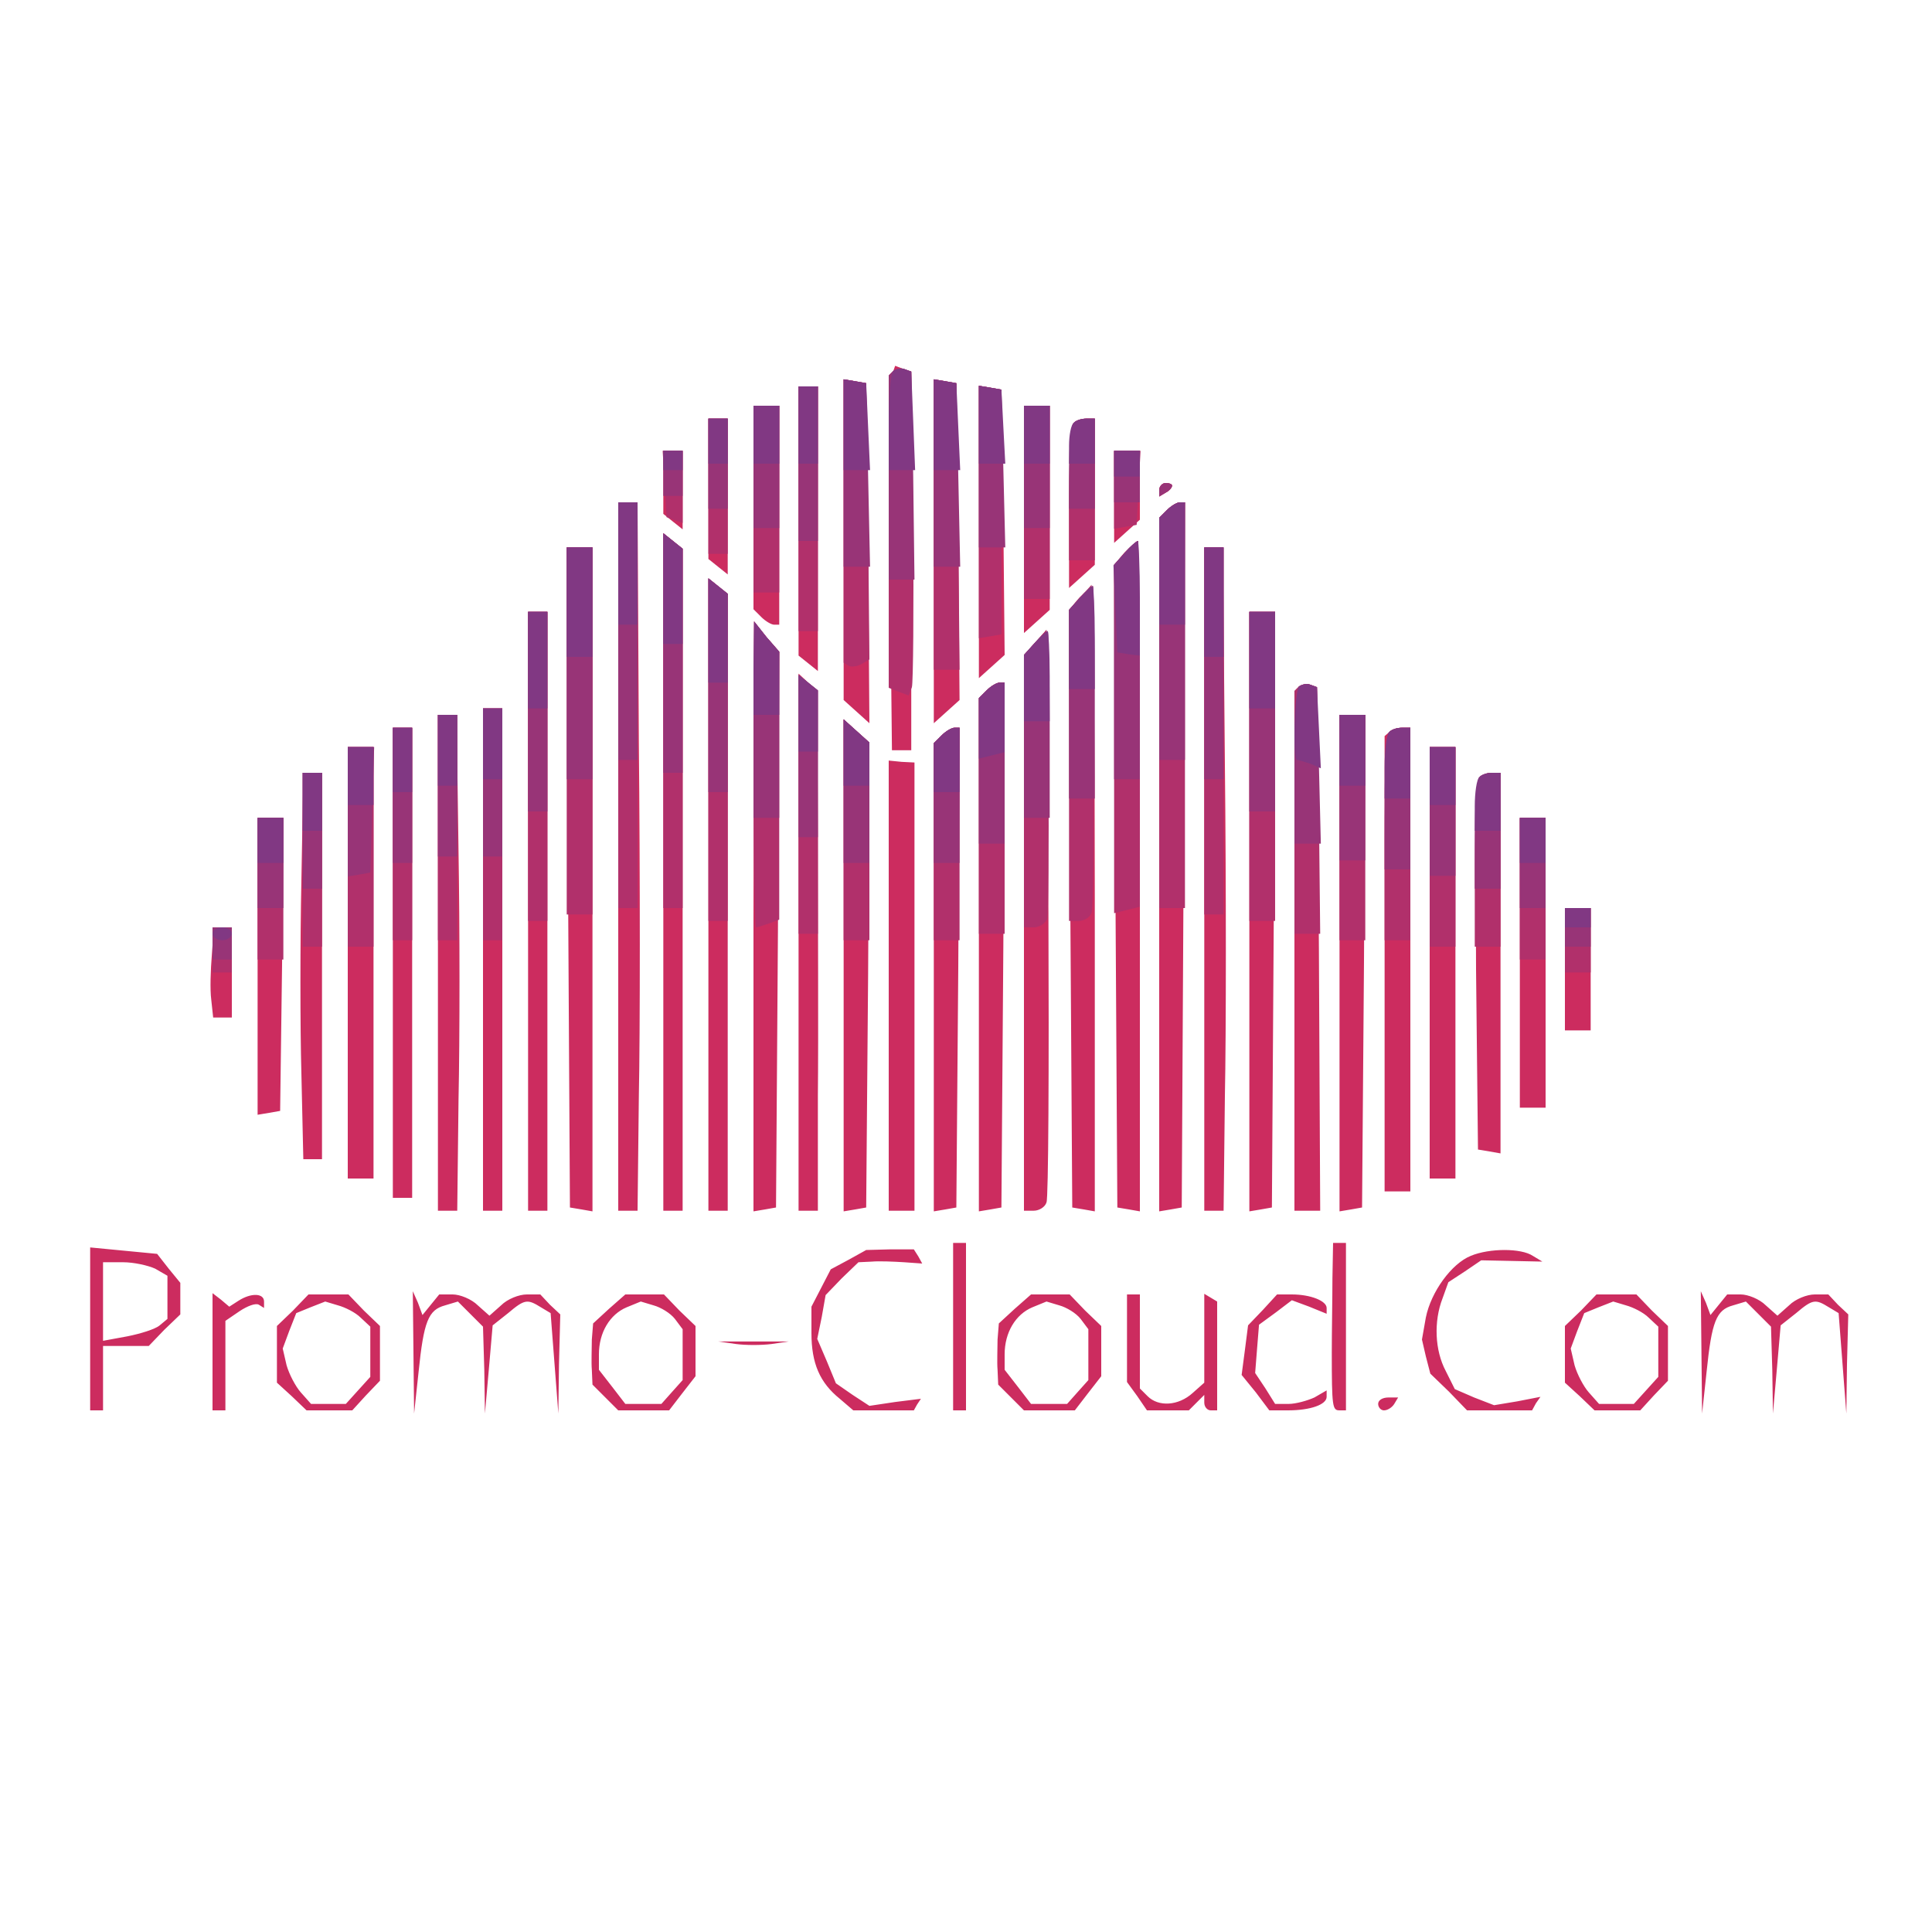 <?xml version="1.0"?><svg version="1.2" baseProfile="tiny-ps" viewBox="0 0 300 300" xmlns="http://www.w3.org/2000/svg" xmlns:xlink="http://www.w3.org/1999/xlink"><title>Promo Cloud</title><g><g fill="#cc2c5f" transform="matrix(.1 0 0 -.1 0 300)"><path d="M1385 2418c-3-7-4-141-3-298l3-285h30v588l-12 4-13 5-5-14zm-75-256v-249l20-18 20-18-2 264-3 264-17 3-18 3v-249zm140-18v-267l20 18 20 18-2 246-3 246-17 3-18 3v-267zm-210 47v-209l15-12 15-12v442h-30v-209zm280-17v-227l20 18 20 18-2 206-3 206-17 3-18 3v-227zm-350 38v-158l12-12c7-7 16-12 20-12h8v340h-40v-158zm420-19v-176l20 18 20 18v317h-40v-177zm-490 48v-109l15-12 15-12v242h-30v-109zm567 102c-4-3-7-63-7-131v-125l20 18 20 18v227h-13c-8 0-17-3-20-7zm-637-92v-49l15-12 15-12v122h-30v-49zm700-23v-71l20 18 20 18v107h-40v-72zm70 11v-10l10 6c6 3 10 8 10 11 0 2-4 4-10 4-5 0-10-5-10-11zm-840-569v-550h30l2 178c2 97 2 345 0 550l-2 372h-30v-550zm852 538-12-12V1119l18 3 17 3 3 548 2 547h-8c-4 0-13-5-20-12zm-782-562v-526h30v1028l-15 12-15 12v-526zm716 496-16-19 2-499 3-499 18-3 17-3v520c0 287-2 521-3 521-2 0-11-8-21-18zm-864-504 3-513 18-3 17-3v1031h-40l2-512zm988-3v-515h30l2 178c2 97 2 329 0 515l-3 337h-29v-515zm-770-24v-491h30v958l-15 12-15 12v-491zm576 461-16-19 2-464 3-464 18-3 17-3v485c0 267-2 486-3 486-2 0-11-8-21-18zm-856-487v-465h30v930h-30v-465zm1120-1v-465l18 3 17 3 3 463 2 462h-40v-466zm-770-7v-458l18 3 17 3 3 431 2 432-20 23-19 24-1-458zm438 426-18-20v-863h15c9 0 18 6 20 13 3 6 4 209 3 451l-3 438-17-19zm-368-466v-417h30v178c1 97 0 278 0 402l-1 225-14 15-15 14v-417zm292 391-12-12v-797l18 3 17 3 3 408 2 407h-8c-4 0-13-5-20-12zm485 6-7-7v-807h40l-2 407-3 406-11 4c-5 2-13 0-17-3zM750 1510v-390h30v780h-30v-390zm-70-5v-385h30l2 173c2 94 2 268 0 385l-3 212h-29v-385zm1400-1v-385l18 3 17 3 3 383 2 382h-40v-386zm-770-3v-382l18 3 17 3 3 361 2 361-20 18-20 18v-382zm-700 4v-365h30v730h-30v-365zm852 353-12-12v-727l18 3 17 3 3 373 2 372h-8c-4 0-13-5-20-12zm695 5-7-6v-707h40v720h-13c-8 0-17-3-20-7zM540 1505v-335h40v670h-40v-335zm1680 0v-335h40v670h-40v-335zm-840-36v-349h40v696l-20 1-20 2v-350zm-912 164c-2-93-2-228 0-300l3-133h29v600h-29l-3-167zm1827 154c-3-7-4-138-3-292l3-280 18-3 17-3v591h-15c-9 0-18-6-20-13zM400 1499v-230l18 3 17 3 3 228 2 227h-40v-231zm1960 6v-225h40v450h-40v-225zm70-10v-95h40v190h-40v-95zm-2101 23c-2-24-3-55-1-70l3-28h29v140h-28l-3-42zm1151-578V810h20v260h-20V940zm589 75c0-30-1-82-1-115 0-85 1-90 12-90h10v260h-20l-1-55zM140 936V810h20v100h71l24 25 25 24v49l-18 22-18 23-52 5-52 5V936zm101 94 19-11v-67l-12-10c-7-6-30-13-50-17l-38-7v122h31c17 0 39-5 50-10zm1077 14-28-15-15-29-15-29v-41c0-47 13-77 44-102l21-18h94l5 9 6 9-40-5-40-6-26 17-26 18-14 34-15 35 7 34 6 34 25 26 26 25 21 1c11 1 34 0 50-1l28-2-6 11-7 11h-37l-37-1-27-15zm966 6c-30-12-62-56-70-96l-6-34 6-26 7-27 29-28 28-29h101l6 11 7 10-36-7-36-6-31 12-30 13-14 28c-17 32-19 77-5 113l9 25 26 17 25 17 48-1 47-1-15 9c-18 12-67 12-96 0zM330 901v-91h20v139l22 15c12 8 25 13 30 10l8-5v10c0 13-20 14-40 1l-14-9-13 11-13 10v-91zm125 64-25-24v-88l23-21 23-22h71l21 23 22 23v85l-25 24-24 25h-62l-24-25zm105-11 15-14v-78l-19-21-19-21h-54l-16 18c-8 9-18 28-22 42l-6 26 10 27 11 28 22 9 23 9 20-6c11-3 27-11 35-19zm82-54 1-95 7 65c8 78 15 96 41 103l20 6 20-20 19-19 2-67 1-68 6 68 6 69 24 19c26 22 30 22 51 9l15-9 6-78 6-78 1 77 2 77-16 15-15 16h-21c-12 0-30-7-40-17l-18-16-18 16c-10 10-28 17-39 17h-21l-13-16-13-16-7 19-8 18 1-95zm304 68-25-23-2-25c0-14-1-35 0-47l1-23 20-20 20-20h79l20 26 21 27v78l-25 24-24 25h-60l-25-22zm102-16 12-16v-79l-17-19-16-18h-56l-20 26-21 27v24c0 34 17 62 43 73l22 9 20-6c11-3 26-12 33-21zm528 16-25-23-2-25c0-14-1-35 0-47l1-23 20-20 20-20h79l20 26 21 27v78l-25 24-24 25h-60l-25-22zm102-16 12-16v-79l-17-19-16-18h-56l-20 26-21 27v24c0 34 17 62 43 73l22 9 20-6c11-3 26-12 33-21zm72-30v-68l16-22 15-22h65l12 12 12 12v-12c0-7 5-12 10-12h10v169l-10 6-10 6V853l-18-16c-22-20-53-22-70-5l-12 12v146h-20v-68zm211 44-23-24-5-39-5-38 22-27 21-28h29c35 0 60 9 60 21v10l-19-11c-11-5-29-10-40-10h-21l-15 24-16 24 3 38 3 37 26 19 25 19 27-10 27-11v9c0 11-25 21-54 21h-23l-22-24zm494-1-25-24v-88l23-21 23-22h71l21 23 22 23v85l-25 24-24 25h-62l-24-25zm105-11 15-14v-78l-19-21-19-21h-54l-16 18c-8 9-18 28-22 42l-6 26 10 27 11 28 22 9 23 9 20-6c11-3 27-11 35-19zm82-54 1-95 7 65c8 78 15 96 41 103l20 6 20-20 19-19 2-67 1-68 6 68 6 69 24 19c26 22 30 22 51 9l15-9 6-78 6-78 1 77 2 77-16 15-15 16h-21c-12 0-30-7-40-17l-18-16-18 16c-10 10-28 17-39 17h-21l-13-16-13-16-7 19-8 18 1-95zm-1499 13c15-2 39-2 55 0l27 4h-110l28-4zm997-93c0-5 4-10 9-10 6 0 13 5 16 10l6 10h-15c-9 0-16-4-16-10z"/></g><g fill="#b1306b" transform="matrix(.1 0 0 -.1 0 300)"><path d="m1387 2424-7-7v-485l15-6 16-6 5 13c2 7 3 120 2 251l-3 239-11 4c-5 2-13 0-17-3zm-77-233v-220l8-5c4-2 13-1 20 3l12 7-2 215-3 214-17 3-18 3v-220zm140-5v-226h40l-2 222-3 223-17 3-18 3v-225zm-210 24v-190h30v380h-30v-190zm280-5v-196l18 3 17 3v380l-17 3-18 3v-196zm-350 20v-145h40v290h-40v-145zm420-5v-150h40v300h-40v-150zm-490 25v-105h30v210h-30v-105zm567 98c-4-3-7-53-7-110v-103h40v220h-13c-8 0-17-3-20-7zm-635-95 3-51 13-5 12-4v112h-31l3-52zm698-9v-60l18 3 17 3 3 58 3 57h-41v-61zm70 0v-10l10 6c6 3 10 8 10 11 0 2-4 4-10 4-5 0-10-5-10-11zm-840-334v-315h30v630h-30v-315zm852 303-12-12v-606h40v630h-8c-4 0-13-5-20-12zm-782-327v-291h30v558l-15 12-15 12v-291zm717 261-17-19v-541l20 5 20 5v284c0 156-2 284-3 284-2 0-11-8-20-18zm-867-277v-285h40v570h-40v-285zm990 0v-285h30v570h-30v-285zm-770-29v-266h30v508l-15 12-15 12v-266zm578 237-18-20v-483h15c9 0 18 6 20 13 3 7 4 124 3 261l-3 248-17-19zm-858-263v-240h30v480h-30v-240zm1120 0v-240h40v480h-40v-240zm-770-12c0-131 2-238 4-238s11 3 20 6l16 6v416l-20 23-19 24-1-237zm438 205-18-20v-423h15c9 0 18 6 21 13 2 7 3 111 2 231l-3 218-17-19zm-368-252v-201h30v378l-15 12-15 12v-201zm292 177-12-12v-366h40v390h-8c-4 0-13-5-20-12zm485 6-7-7v-377h40l-2 192-3 191-11 4c-5 2-13 0-17-3zM750 1720v-180h30v360h-30v-180zm-70-5v-175h30v350h-30v-175zm1400 0v-175h40v350h-40v-175zm-770-3v-172h40v307l-20 18-20 18v-171zm-700-7v-165h30v330h-30v-165zm852 153-12-12v-306h40v330h-8c-4 0-13-5-20-12zm695 5c-4-3-7-78-7-165v-158h40v330h-13c-8 0-17-3-20-7zM540 1685v-155h40v310h-40v-155zm1680 0v-155h40v310h-40v-155zm-1750-20v-135h30v270h-30v-135zm1827 128c-4-3-7-64-7-135v-128h40v270h-13c-8 0-17-3-20-7zM400 1620v-110h40v220h-40v-110zm1960 0v-110h40v220h-40v-110zm70-80v-50h40v100h-40v-50zm-2100-15v-35h30v70h-30v-35z"/></g><g fill="#983477" transform="matrix(.1 0 0 -.1 0 300)"><path d="m1387 2424-7-7v-317h40l-2 162-3 161-11 4c-5 2-13 0-17-3zm-77-158v-146h41l-3 142-3 143-17 3-18 3v-145zm140 0v-146h41l-3 142-3 143-17 3-18 3v-145zm-210 14v-120h30v240h-30v-120zm280-4v-126h41l-3 122-3 123-17 3-18 3v-125zm-350-1v-95h40v190h-40v-95zm420 0v-95h40v190h-40v-95zm-490 5v-70h30v140h-30v-70zm567 63c-4-3-7-35-7-70v-63h40v140h-13c-8 0-17-3-20-7zm-637-78v-35h30v70h-30v-35zm700-5v-40h40v80h-40v-40zm70-21v-10l10 6c6 3 10 8 10 11 0 2-4 4-10 4-5 0-10-5-10-11zm-840-219v-200h30v400h-30v-200zm852 188-12-12v-376h40v400h-8c-4 0-13-5-20-12zm-782-222v-186h30v348l-15 12-15 12v-186zm717 156-17-19v-333h40v185c0 102-2 185-3 185-2 0-11-8-20-18zm-867-172v-180h40v360h-40v-180zm990 0v-180h30v360h-30v-180zm-770-34v-166h30v308l-15 12-15 12v-166zm577 136-17-19v-293h40v165c0 91-2 165-3 165-2 0-11-8-20-18zm-857-177v-155h30v310h-30v-155zm1120 0v-155h40v310h-40v-155zm-770-12v-153h40v258l-20 23-19 24-1-152zm437 119-17-19v-253h40v145c0 80-2 145-3 145-2 0-11-8-20-18zm-367-176v-126h30v228l-15 12-15 12v-126zm292 102-12-12v-226h40v250h-8c-4 0-13-5-20-12zm485 6c-4-4-7-61-7-126v-118h41l-3 122-3 121-11 4c-5 2-13 0-17-3zM750 1785v-115h30v230h-30v-115zm-70-5v-110h30v220h-30v-110zm1400-3v-113h40v226h-40v-113zm-770-5v-112h40v187l-20 18-20 18v-111zm-700-7v-105h30v210h-30v-105zm852 93-12-12v-186h40v210h-8c-4 0-13-5-20-12zm695 5c-4-3-7-53-7-110v-103h40v220h-13c-8 0-17-3-20-7zM540 1739v-100l18 3 17 3 3 98 3 97h-41v-101zm1680 1v-100h40v200h-40v-100zm-1750-30v-90h30v180h-30v-90zm1827 83c-4-3-7-44-7-90v-83h40v180h-13c-8 0-17-3-20-7zM400 1660v-70h40v140h-40v-70zm1960 0v-70h40v140h-40v-70zm70-100v-30h40v60h-40v-30zm-2100-25v-25h30v50h-30v-25z"/></g><g fill="#813883" transform="matrix(.1 0 0 -.1 0 300)"><path d="M1387 2424c-4-4-7-40-7-81v-73h41l-3 77-3 76-11 4c-5 2-13 0-17-3zm-77-83v-71h41l-3 67-3 68-17 3-18 3v-70zm140 0v-71h41l-3 67-3 68-17 3-18 3v-70zm-210-1v-60h30v120h-30v-60zm280 1v-61h41l-3 57-3 58-17 3-18 3v-60zm-350-16v-45h40v90h-40v-45zm420 0v-45h40v90h-40v-45zm-490-10v-35h30v70h-30v-35zm567 28c-4-3-7-19-7-35v-28h40v70h-13c-8 0-17-3-20-7zm-637-58v-15h30v30h-30v-15zm700-5v-20h40v40h-40v-20zm-770-155v-95h30v190h-30v-95zm852 83-12-12v-166h40v190h-8c-4 0-13-5-20-12zm-782-122v-86h30v148l-15 12-15 12v-86zm716 55-17-19 3-67 3-68 18-3 17-2v89c0 49-2 89-3 89-2 0-12-8-21-19zm-866-76v-85h40v170h-40v-85zm990 0v-85h30v170h-30v-85zm-770-44v-81h30v138l-15 12-15 12v-81zm577 51-17-19v-123h40v80c0 44-2 80-3 80-2 0-11-8-20-18zm-857-97v-75h30v150h-30v-75zm1120 0v-75h40v150h-40v-75zm-770-12v-73h40v98l-20 23-19 24-1-72zm437 39-17-19v-103h40v70c0 39-2 70-3 70-2 0-11-8-20-18zm-367-109v-60h30v95l-15 12-15 12v-59zm292 35-12-12v-94l20 5 20 5v108h-8c-4 0-13-5-20-12zm485 6c-7-8-10-114-3-114 2 0 12-3 21-6l16-7-3 63-3 63-11 4c-5 2-13 0-17-3zm-1267-89v-55h30v110h-30v-55zm-70-10v-55h30v110h-30v-55zm1400 0v-55h40v110h-40v-55zm-770-3v-52h40v67l-20 18-20 18v-51zm-700-12v-50h30v100h-30v-50zm852 38-12-12v-76h40v100h-8c-4 0-13-5-20-12zm695 5c-4-3-7-28-7-55v-48h40v110h-13c-8 0-17-3-20-7zm-1617-68v-45h40v90h-40v-45zm1680 0v-45h40v90h-40v-45zm-1750-40v-45h30v90h-30v-45zm1827 38c-4-3-7-24-7-45v-38h40v90h-13c-8 0-17-3-20-7zm-1897-98v-35h40v70h-40v-35zm1960 0v-35h40v70h-40v-35zm70-120v-15h40v30h-40v-15zm-2100-25c0-5 7-10 15-10s15 5 15 10c0 6-7 10-15 10s-15-4-15-10z"/></g></g></svg>